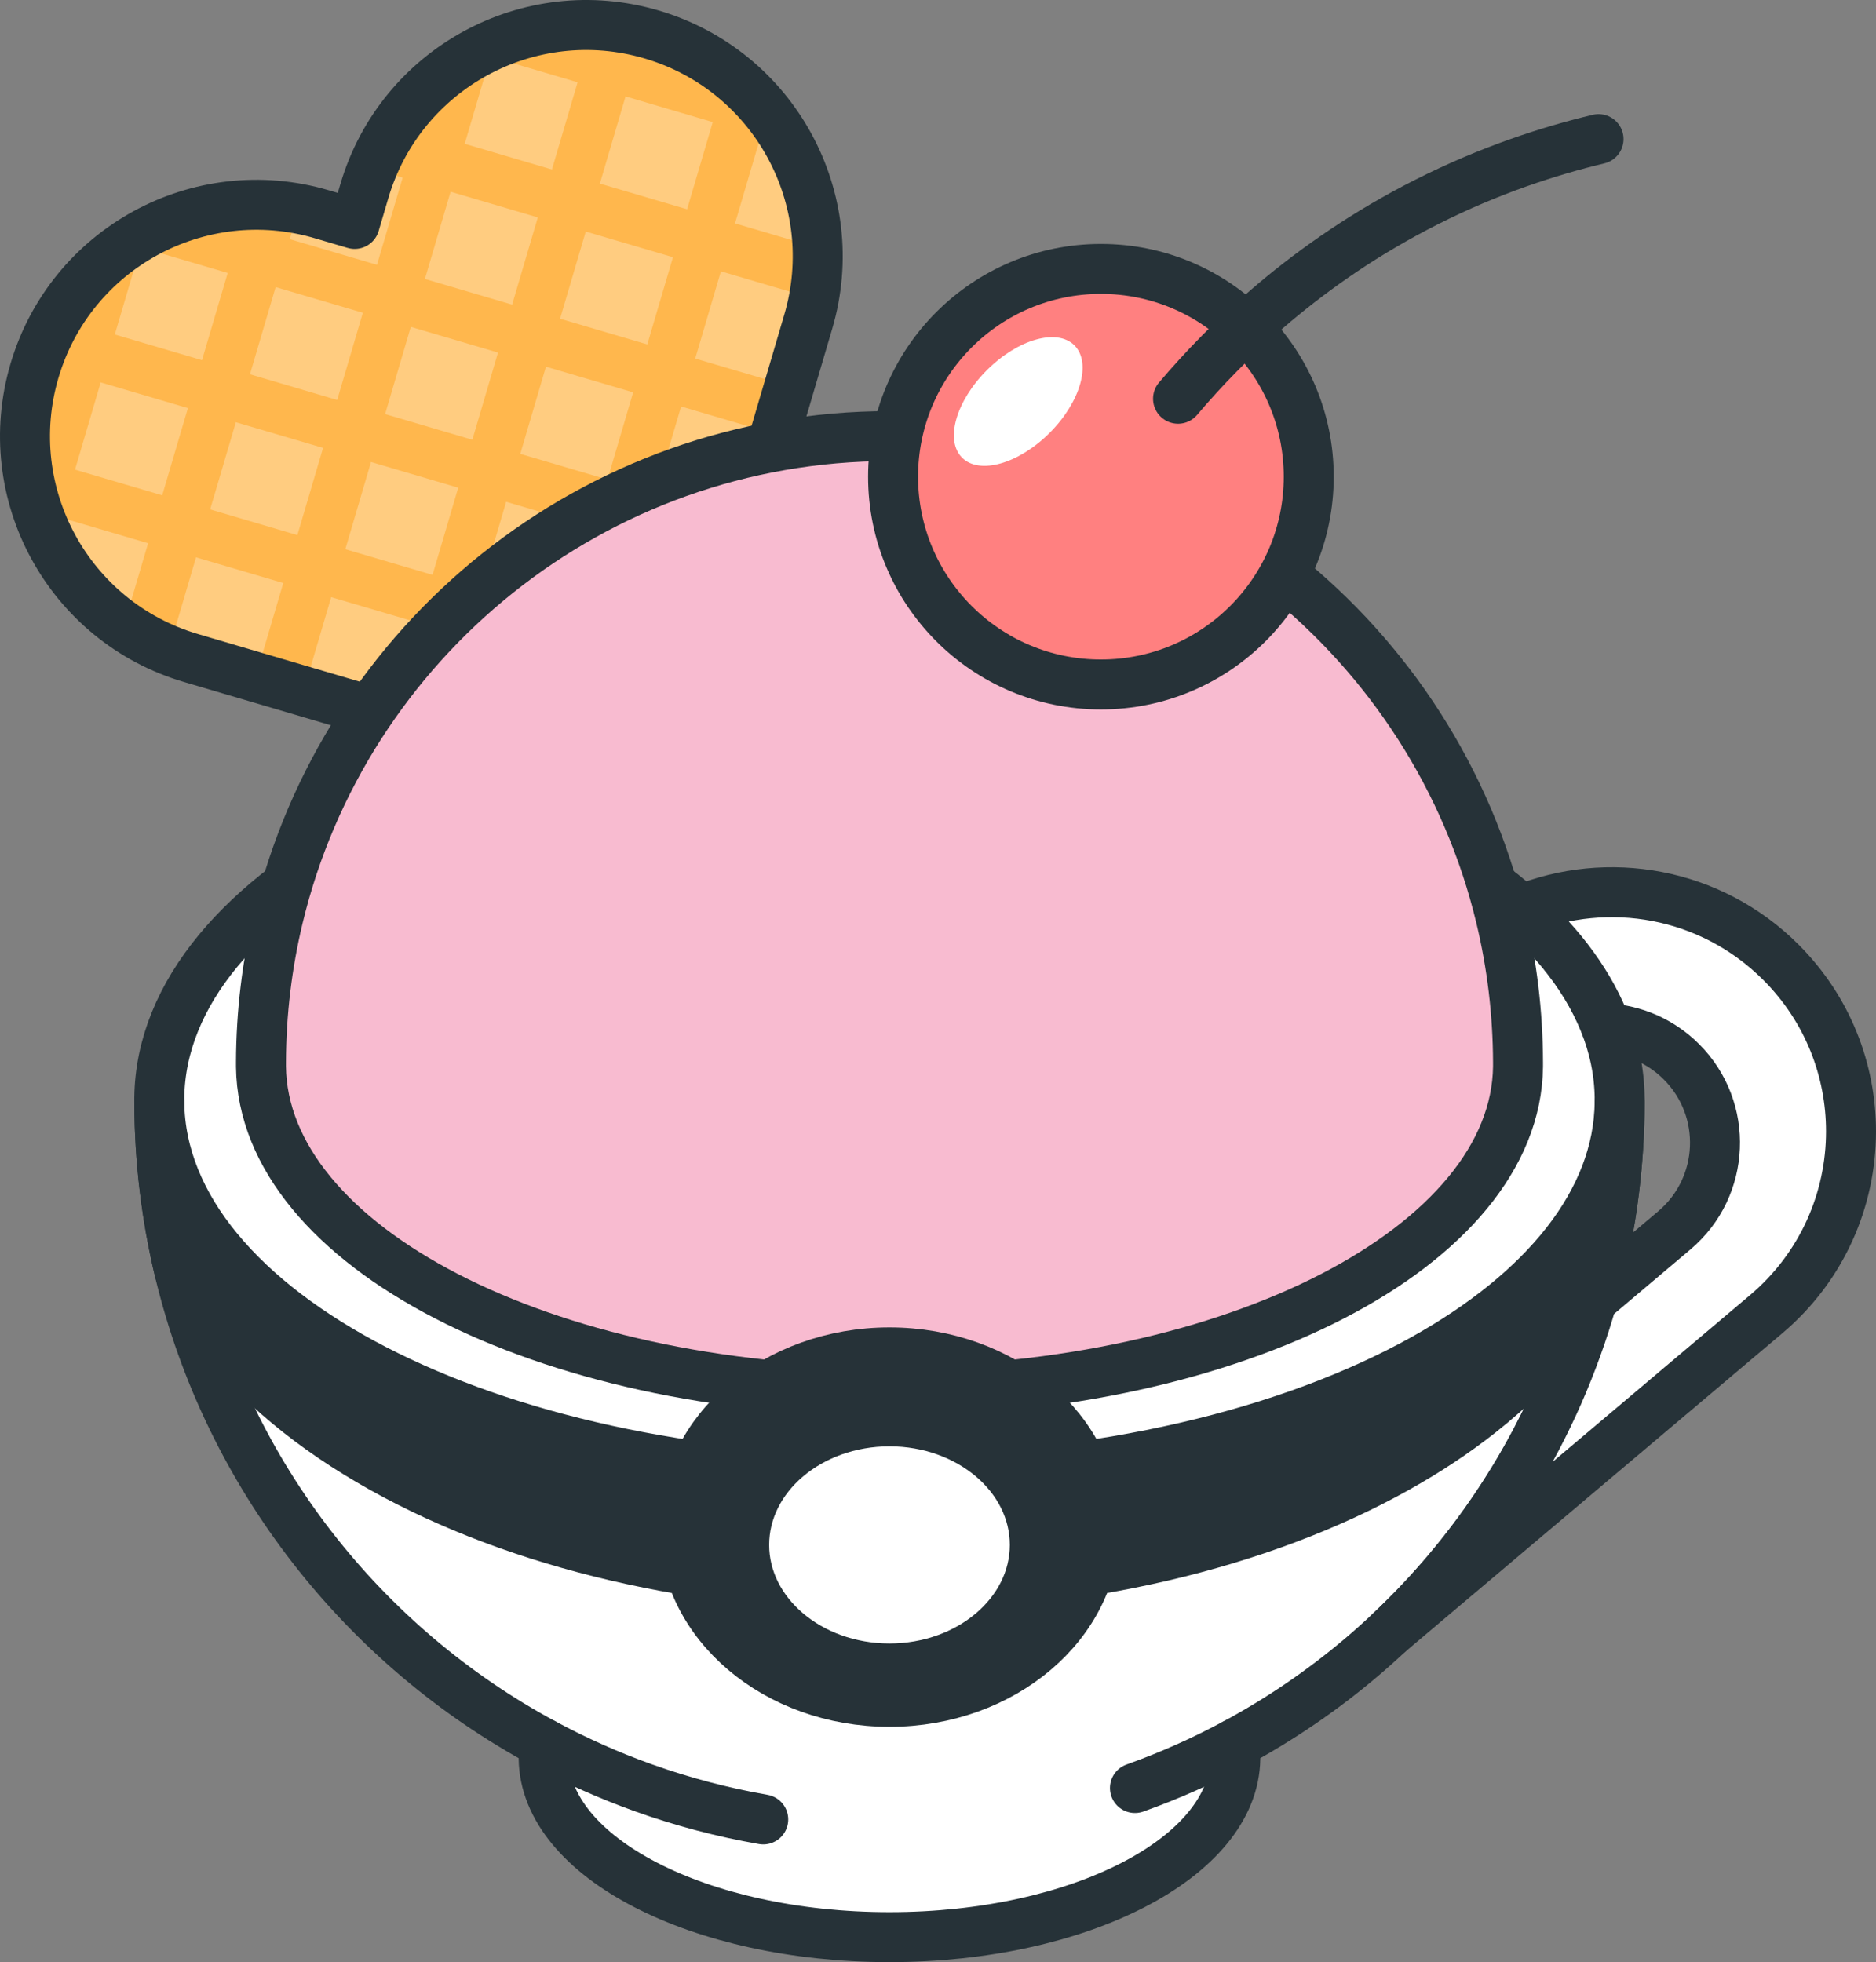 <?xml version="1.0" encoding="UTF-8"?><svg id="Layer_1" xmlns="http://www.w3.org/2000/svg" width="1501.64" height="1570.82" xmlns:xlink="http://www.w3.org/1999/xlink" viewBox="0 0 1501.64 1570.82"><rect x="0" y="0" width="1501.64" height="1570.82" fill="#808080" stroke="none"/><defs><clipPath id="clippath"><path d="m521.62,27.59h0c-98.11-28.89-201.07,27.23-229.96,125.34l-7.76,26.35-26.35-7.76c-98.11-28.89-201.07,27.23-229.96,125.34h0c-28.89,98.11,27.23,201.07,125.34,229.96l381.65,112.38,112.38-381.65c28.89-98.11-27.23-201.07-125.34-229.96Z" fill="none"/></clipPath></defs><path d="m521.62,27.59h0c-98.11-28.89-201.07,27.23-229.96,125.34l-7.76,26.35-26.35-7.76c-98.11-28.89-201.07,27.23-229.96,125.34h0c-28.89,98.11,27.23,201.07,125.34,229.96l381.65,112.38,112.38-381.65c28.89-98.11-27.23-201.07-125.34-229.96Z" fill="#ffcc80"/><g clip-path="url(#clippath)" fill="none"><line x1="-65.15" y1="730.31" x2="199.26" y2="-167.65" fill="none" stroke="#ffb74d" stroke-linecap="round" stroke-linejoin="round" stroke-width="40"/><line x1="43.03" y1="762.16" x2="307.44" y2="-135.79" fill="none" stroke="#ffb74d" stroke-linecap="round" stroke-linejoin="round" stroke-width="40"/><line x1="151.22" y1="794.02" x2="415.63" y2="-103.93" fill="none" stroke="#ffb74d" stroke-linecap="round" stroke-linejoin="round" stroke-width="40"/><line x1="259.41" y1="825.88" x2="523.82" y2="-72.08" fill="none" stroke="#ffb74d" stroke-linecap="round" stroke-linejoin="round" stroke-width="40"/><line x1="367.59" y1="857.73" x2="632.01" y2="-40.22" fill="none" stroke="#ffb74d" stroke-linecap="round" stroke-linejoin="round" stroke-width="40"/><line x1="475.78" y1="889.59" x2="740.19" y2="-8.36" fill="none" stroke="#ffb74d" stroke-linecap="round" stroke-linejoin="round" stroke-width="40"/><line x1="583.97" y1="921.45" x2="848.38" y2="23.49" fill="none" stroke="#ffb74d" stroke-linecap="round" stroke-linejoin="round" stroke-width="40"/><line x1="936.16" y1="184.54" x2="38.21" y2="-79.87" fill="none" stroke="#ffb74d" stroke-linecap="round" stroke-linejoin="round" stroke-width="40"/><line x1="904.3" y1="292.73" x2="6.35" y2="28.32" fill="none" stroke="#ffb74d" stroke-linecap="round" stroke-linejoin="round" stroke-width="40"/><line x1="872.45" y1="400.92" x2="-25.51" y2="136.51" fill="none" stroke="#ffb74d" stroke-linecap="round" stroke-linejoin="round" stroke-width="40"/><line x1="840.59" y1="509.1" x2="-57.36" y2="244.69" fill="none" stroke="#ffb74d" stroke-linecap="round" stroke-linejoin="round" stroke-width="40"/><line x1="808.73" y1="617.29" x2="-89.22" y2="352.88" fill="none" stroke="#ffb74d" stroke-linecap="round" stroke-linejoin="round" stroke-width="40"/><line x1="776.88" y1="725.48" x2="-121.08" y2="461.07" fill="none" stroke="#ffb74d" stroke-linecap="round" stroke-linejoin="round" stroke-width="40"/><line x1="745.02" y1="833.67" x2="-152.93" y2="569.26" fill="none" stroke="#ffb74d" stroke-linecap="round" stroke-linejoin="round" stroke-width="40"/></g><path d="m521.62,27.59h0c-98.11-28.89-201.07,27.23-229.96,125.34l-7.76,26.35-26.35-7.76c-98.11-28.89-201.07,27.23-229.96,125.34h0c-28.89,98.11,27.23,201.07,125.34,229.96l381.65,112.38,112.38-381.65c28.89-98.11-27.23-201.07-125.34-229.96Z" fill="none" stroke="#263238" stroke-linecap="round" stroke-linejoin="round" stroke-width="40"/><path d="m1296.46,878.85c-2.03-166.86-262.94-301.81-584.47-301.81S129.55,711.98,127.51,878.85c0,.65,0,1.31,0,1.97s0,1.31,0,1.97c.15,46.39,5.71,91.51,16.08,134.77,39.19,163.54,147.15,300.35,291.58,378.16v12.17h0c.96,79.03,124.53,142.94,276.81,142.94s275.84-63.91,276.81-142.94c0-.31,0-.62,0-.93s0-.62,0-.93v-10.31c144.44-77.81,252.39-214.62,291.58-378.16,10.37-43.25,15.93-88.38,16.08-134.77,0-.65,0-1.31,0-1.97s0-1.31,0-1.97Z" fill="#fff" stroke="#263238" stroke-linecap="round" stroke-linejoin="round" stroke-width="40"/><path d="m1296.46,882.78c-.02,5.8-.13,11.58-.31,17.34-.09,2.88-.21,5.75-.34,8.62-.07,1.43-.14,2.86-.22,4.29-.08,1.43-.16,2.86-.25,4.29-.08,1.34-.17,2.68-.26,4.02-.24,3.55-.52,7.08-.83,10.61-.07.81-.13,1.63-.21,2.44-.52,5.67-1.11,11.32-1.79,16.94-.68,5.63-1.43,11.22-2.27,16.79-.3,2-.61,4-.93,6h0c-.57,3.56-1.17,7.11-1.81,10.63-.49,2.76-1,5.51-1.54,8.25-.5,2.55-1.02,5.08-1.54,7.62-.04.2-.08.4-.12.6-.28,1.36-.58,2.73-.87,4.09-.89,4.09-1.82,8.16-2.79,12.21-8.05,16.2-17.91,31.97-29.48,47.14-18.18,23.85-40.42,46.15-66.49,66.69-19.95,15.72-42.14,30.42-66.48,44.02-109.51,61.18-253.68,94.87-405.95,94.87s-296.44-33.69-405.95-94.87c-56.14-31.36-100.87-68.6-132.97-110.71-11.56-15.17-21.42-30.94-29.48-47.14-.65-2.7-1.28-5.42-1.89-8.14-.61-2.71-1.2-5.44-1.77-8.17-.57-2.73-1.12-5.47-1.66-8.22-.54-2.75-1.05-5.49-1.54-8.25-.75-4.14-1.45-8.3-2.1-12.46-.65-4.17-1.26-8.35-1.83-12.55-.38-2.8-.74-5.6-1.07-8.41-.68-5.62-1.28-11.27-1.79-16.94-.52-5.67-.95-11.36-1.31-17.08-.26-4.29-.48-8.59-.65-12.9-.05-1.43-.1-2.87-.15-4.31-.1-2.88-.17-5.76-.22-8.66-.05-2.89-.08-5.78-.09-8.68,2.03,166.86,262.93,301.81,584.47,301.81,168.71,0,320.73-37.15,427.42-96.58,96.64-53.83,156.09-125.92,157.05-205.23Z" fill="#263238" stroke="#263238" stroke-linecap="round" stroke-linejoin="round" stroke-width="40"/><path d="m988.8,1395.72c-25.69,13.84-52.53,25.81-80.34,35.73" fill="none" stroke="#263238" stroke-linecap="round" stroke-linejoin="round" stroke-width="40"/><path d="m1215.1,852.22c0-.56,0-1.13,0-1.69-.13-39.93-4.91-78.77-13.84-116.01-52.98-221.08-251.93-385.41-489.26-385.41s-436.28,164.33-489.26,385.41c-8.93,37.23-13.71,76.07-13.84,116.01,0,.56,0,1.13,0,1.69s0,1.13,0,1.69c1.75,143.63,226.33,259.79,503.1,259.79s501.35-116.16,503.1-259.79c0-.56,0-1.13,0-1.69Z" fill="#f8bbd0" stroke="#263238" stroke-linecap="round" stroke-linejoin="round" stroke-width="40"/><path d="m610.93,1456.59c-32.83-5.72-64.71-14.18-95.41-25.14-27.81-9.92-54.65-21.9-80.34-35.74" fill="none" stroke="#263238" stroke-linecap="round" stroke-linejoin="round" stroke-width="40"/><ellipse cx="711.98" cy="1222.56" rx="164.49" ry="139.88" fill="#263238" stroke="#263238" stroke-linecap="round" stroke-linejoin="round" stroke-width="40"/><ellipse cx="711.98" cy="1236.8" rx="116.31" ry="98.91" fill="#fff" stroke="#263238" stroke-linecap="round" stroke-linejoin="round" stroke-width="40"/><circle cx="881.22" cy="381.63" r="166.35" fill="#ff8080" stroke="#263238" stroke-linecap="round" stroke-linejoin="round" stroke-width="40"/><path d="m1279.55,111.34c-39.51,9.45-87.09,24.81-137.88,50.5-96.25,48.67-160.63,112.47-198.71,157.37" fill="none" stroke="#263238" stroke-linecap="round" stroke-linejoin="round" stroke-width="40"/><ellipse cx="815.05" cy="321.44" rx="63.59" ry="35.51" transform="translate(11.43 670.48) rotate(-45)" fill="#fff"/><path d="m1425.54,770.38c-56.5-56.5-138.82-69.96-207.66-42.02,32.35,28.95,55.76,60.93,68.27,94.92,21.67,1.2,43.06,10.05,59.75,26.74,37.98,37.97,35.36,100.3-5.67,134.95l-65.79,55.57c-29.29,103.28-86.27,194.93-162.4,266.4l301.67-254.82c45.06-38.07,67.93-92.14,67.93-146.38,0-48.83-18.54-97.8-56.1-135.36Z" fill="#fff" stroke="#263238" stroke-linecap="round" stroke-linejoin="round" stroke-width="40"/></svg>